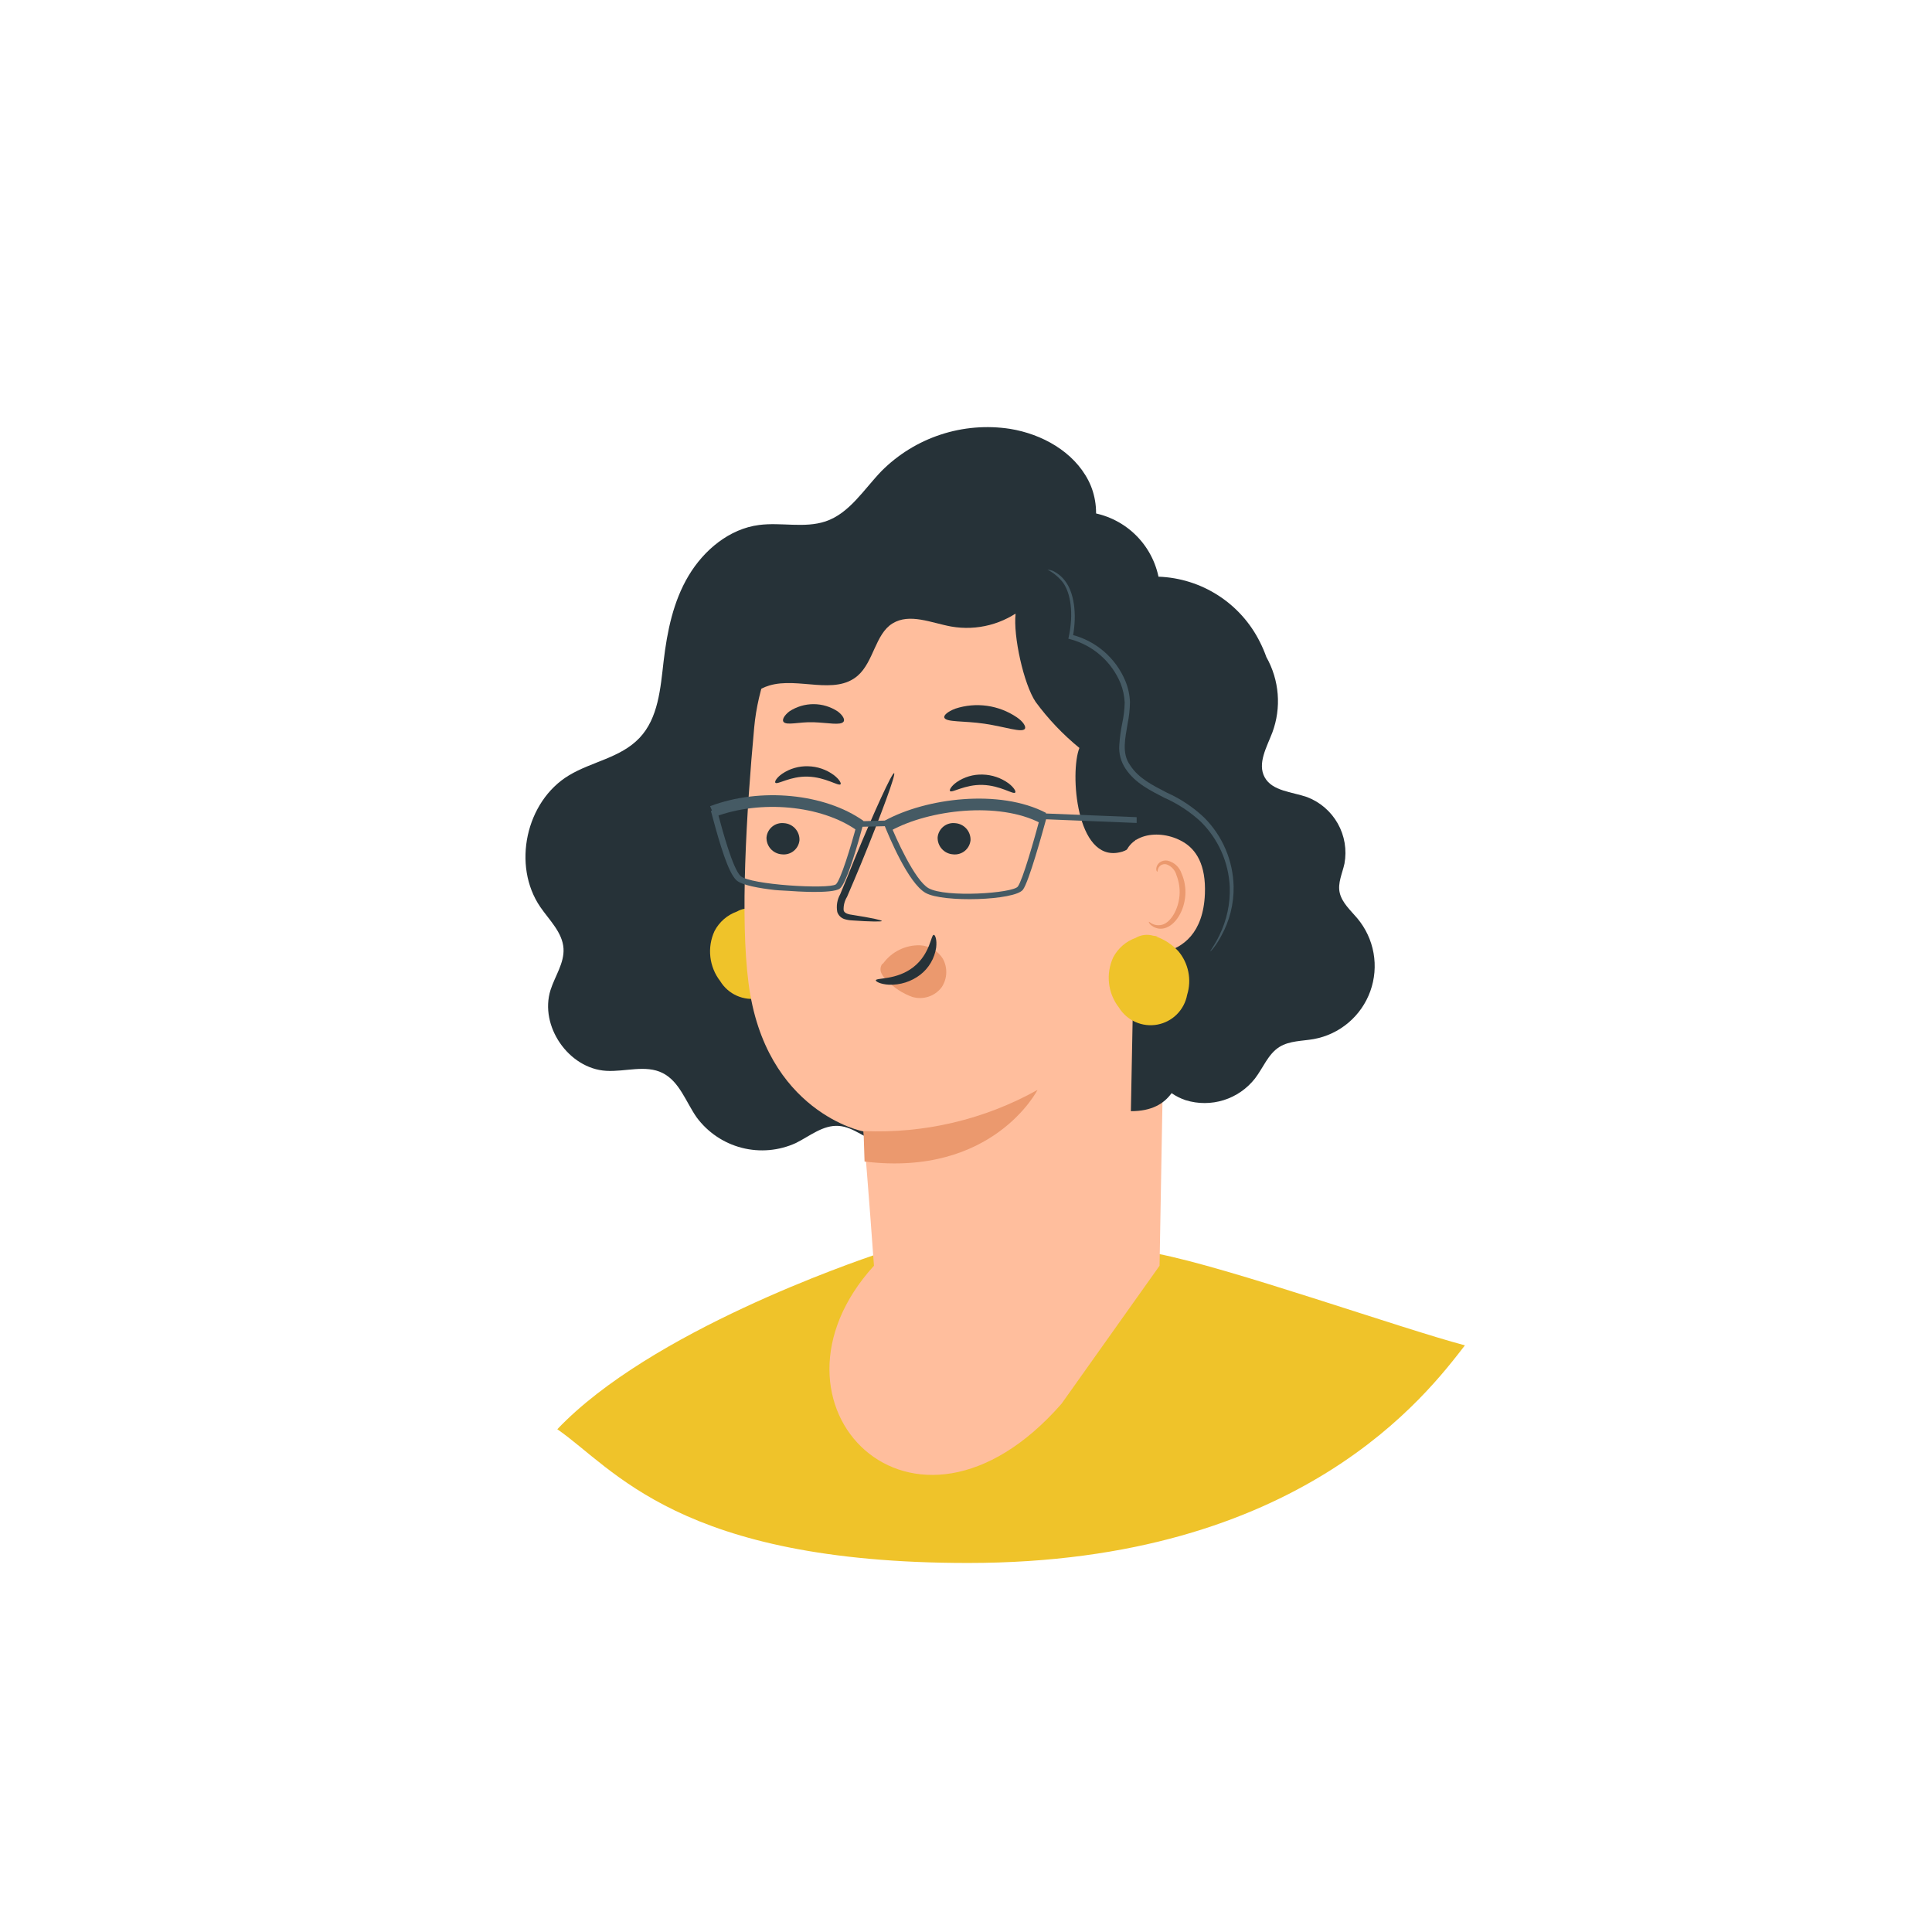 <?xml version="1.0" encoding="UTF-8"?> <svg xmlns="http://www.w3.org/2000/svg" width="210" height="210" viewBox="0 0 210 210" fill="none"> <g filter="url(#filter0_d)"> <circle cx="105" cy="95" r="75" transform="rotate(-90 105 95)" fill="white"></circle> </g> <path d="M159.231 146.234C155.193 151.427 141.464 169.888 105.22 169.888C73.79 169.888 66.743 159.613 60.577 155.352C70.705 144.702 92.798 137.177 95.46 136.267C105.22 132.932 109.039 134.696 109.039 134.696C109.039 134.696 121.299 135.413 125.769 136.267C133.521 137.749 152.184 144.367 159.231 146.234Z" fill="#EFC32A"></path> <path d="M116.217 61.618C119.195 59.728 119.915 55.349 118.299 52.218C116.684 49.088 113.27 47.182 109.787 46.615C107.261 46.226 104.678 46.44 102.249 47.238C99.82 48.036 97.614 49.396 95.81 51.208C93.897 53.191 92.335 55.801 89.732 56.673C87.436 57.439 84.91 56.75 82.506 57.064C79.291 57.477 76.528 59.766 74.852 62.568C73.175 65.369 72.517 68.622 72.134 71.853C71.79 74.815 71.56 78.061 69.501 80.219C67.442 82.378 64.334 82.776 61.847 84.276C57.154 87.093 55.639 94.082 58.731 98.59C59.719 100.029 61.135 101.346 61.25 103.091C61.349 104.676 60.323 106.092 59.841 107.607C58.609 111.519 61.808 116.158 65.896 116.395C67.963 116.517 70.175 115.706 72.02 116.632C73.864 117.558 74.546 119.771 75.724 121.455C76.93 123.086 78.659 124.253 80.623 124.76C82.587 125.267 84.665 125.084 86.51 124.241C88.041 123.475 89.465 122.266 91.156 122.381C92.848 122.496 94.164 123.912 95.825 124.248C97.992 124.669 100.058 123.07 101.344 121.278C102.63 119.487 103.534 117.367 105.172 115.92C107.338 113.999 110.377 113.524 113.117 112.575C116.152 111.532 118.926 109.848 121.253 107.639C123.58 105.43 125.405 102.746 126.604 99.77C127.803 96.794 128.349 93.594 128.204 90.389C128.058 87.184 127.226 84.047 125.763 81.191" fill="#263238"></path> <path d="M84.741 100.527C84.074 99.811 83.245 99.265 82.323 98.935H82.506C82.338 98.893 82.166 98.863 81.993 98.843C81.679 98.753 81.349 98.727 81.024 98.768C80.699 98.809 80.385 98.915 80.103 99.081C79.049 99.456 78.177 100.216 77.661 101.209C77.258 102.086 77.103 103.058 77.214 104.017C77.325 104.977 77.696 105.888 78.289 106.651C78.715 107.348 79.344 107.899 80.09 108.231C80.837 108.563 81.667 108.66 82.471 108.51C83.274 108.36 84.013 107.969 84.589 107.39C85.165 106.81 85.552 106.07 85.698 105.265C85.951 104.459 85.996 103.602 85.829 102.773C85.661 101.945 85.287 101.172 84.741 100.527Z" fill="#EFC32A"></path> <path d="M81.978 79.07C82.743 70.689 88.599 60.538 96.95 61.656L122.9 69.004C124.128 69.172 125.249 69.796 126.039 70.751C126.829 71.707 127.23 72.925 127.163 74.164L126.039 137.58L115.385 152.58C99.231 171.041 81.358 152.58 94.995 137.58C94.476 130.267 93.866 122.951 93.866 122.977C93.866 123.023 83.149 120.895 81.358 106.826C80.447 99.791 81.121 88.386 81.978 79.07Z" fill="#FFBE9D"></path> <path d="M83.317 91.005C83.298 91.474 83.464 91.931 83.778 92.279C84.093 92.627 84.532 92.837 85.001 92.865C85.226 92.89 85.454 92.871 85.672 92.807C85.89 92.744 86.093 92.638 86.269 92.496C86.446 92.353 86.593 92.177 86.701 91.978C86.809 91.778 86.876 91.559 86.899 91.334C86.918 90.865 86.752 90.407 86.437 90.06C86.122 89.712 85.683 89.501 85.215 89.474C84.99 89.448 84.761 89.468 84.543 89.531C84.326 89.594 84.123 89.7 83.946 89.843C83.77 89.985 83.623 90.161 83.515 90.361C83.407 90.56 83.34 90.779 83.317 91.005Z" fill="#263238"></path> <path d="M84.282 85.081C84.504 85.325 85.889 84.353 87.818 84.415C89.747 84.476 91.14 85.478 91.362 85.249C91.462 85.149 91.248 84.721 90.643 84.254C89.827 83.647 88.842 83.31 87.826 83.289C86.821 83.259 85.832 83.548 85.001 84.116C84.389 84.552 84.175 84.973 84.282 85.081Z" fill="#263238"></path> <path d="M101.917 91.005C101.899 91.472 102.063 91.929 102.377 92.276C102.69 92.624 103.127 92.835 103.594 92.865C103.819 92.89 104.047 92.871 104.265 92.807C104.483 92.744 104.686 92.638 104.863 92.496C105.039 92.353 105.186 92.177 105.294 91.978C105.402 91.778 105.469 91.559 105.492 91.334C105.511 90.866 105.346 90.41 105.033 90.062C104.72 89.715 104.283 89.503 103.816 89.474C103.59 89.448 103.362 89.468 103.144 89.531C102.927 89.594 102.724 89.7 102.547 89.843C102.37 89.985 102.224 90.161 102.116 90.361C102.008 90.56 101.94 90.779 101.917 91.005Z" fill="#263238"></path> <path d="M103.265 85.983C103.487 86.22 104.872 85.256 106.809 85.317C108.745 85.378 110.131 86.381 110.345 86.151C110.452 86.044 110.238 85.616 109.633 85.149C108.811 84.55 107.826 84.216 106.809 84.192C105.803 84.159 104.813 84.449 103.984 85.019C103.379 85.455 103.165 85.876 103.265 85.983Z" fill="#263238"></path> <path d="M95.848 100.114C95.848 100.006 94.669 99.761 92.725 99.455C92.235 99.394 91.768 99.279 91.699 98.942C91.671 98.431 91.799 97.924 92.067 97.488C92.577 96.309 93.1 95.072 93.636 93.775C95.81 88.478 97.402 84.123 97.188 84.039C96.973 83.955 95.037 88.172 92.855 93.462C92.335 94.771 91.829 96.011 91.324 97.205C90.994 97.79 90.883 98.474 91.01 99.134C91.07 99.312 91.171 99.474 91.303 99.606C91.436 99.739 91.598 99.839 91.776 99.899C92.049 99.983 92.332 100.032 92.618 100.045C94.623 100.19 95.841 100.19 95.848 100.114Z" fill="#263238"></path> <path d="M93.866 122.94C100.461 123.234 107.007 121.686 112.772 118.47C112.772 118.47 107.95 127.961 93.973 126.254L93.866 122.94Z" fill="#EB996E"></path> <path d="M96 104.715C96.456 104.09 97.056 103.585 97.749 103.242C98.442 102.9 99.208 102.73 99.981 102.747C100.485 102.77 100.976 102.915 101.412 103.169C101.849 103.424 102.216 103.781 102.484 104.209C102.749 104.691 102.877 105.237 102.853 105.786C102.828 106.336 102.653 106.868 102.346 107.325C101.984 107.797 101.488 108.15 100.922 108.335C100.357 108.521 99.749 108.532 99.177 108.366C98.11 107.989 97.152 107.358 96.383 106.529C96.131 106.322 95.929 106.06 95.793 105.763C95.722 105.606 95.694 105.432 95.711 105.26C95.729 105.088 95.791 104.923 95.893 104.783" fill="#EB996E"></path> <path d="M101.496 101.613C101.182 101.613 101.121 103.68 99.284 105.119C97.447 106.558 95.219 106.26 95.196 106.558C95.196 106.688 95.679 106.979 96.62 107.033C97.85 107.081 99.058 106.696 100.034 105.946C100.964 105.223 101.58 104.171 101.756 103.006C101.864 102.126 101.642 101.606 101.496 101.613Z" fill="#263238"></path> <path d="M102.638 77.992C102.814 78.527 104.751 78.328 107.016 78.665C109.282 79.002 111.089 79.676 111.402 79.216C111.54 78.994 111.242 78.451 110.514 77.961C109.547 77.306 108.442 76.882 107.285 76.72C106.128 76.558 104.95 76.663 103.84 77.027C102.998 77.349 102.569 77.747 102.638 77.992Z" fill="#263238"></path> <path d="M85.153 78.451C85.483 78.895 86.822 78.451 88.422 78.504C90.022 78.558 91.377 78.879 91.698 78.435C91.844 78.213 91.637 77.769 91.063 77.333C90.281 76.814 89.364 76.538 88.426 76.538C87.488 76.538 86.57 76.814 85.789 77.333C85.215 77.785 85.008 78.229 85.153 78.451Z" fill="#263238"></path> <path d="M72.54 76.131C73.123 73.991 74.426 72.118 76.229 70.826C77.3 70.279 78.34 69.673 79.345 69.012C81.373 67.382 81.84 64.542 83.088 62.261C83.909 60.792 85.069 59.54 86.471 58.608C87.872 57.677 89.476 57.092 91.148 56.903C93.919 56.62 96.782 57.454 99.484 56.773C101.482 56.267 103.227 54.974 105.256 54.583C109.198 53.818 112.864 56.665 115.727 59.482C115.727 62.307 113.484 64.198 111.326 66.012C110.232 66.911 108.958 67.563 107.589 67.924C106.22 68.285 104.79 68.345 103.395 68.101C101.237 67.711 98.879 66.616 97.011 67.765C95.144 68.913 94.968 71.929 93.23 73.444C90.742 75.603 86.785 73.575 83.631 74.508C81.197 75.236 79.674 77.57 78.051 79.522C76.428 81.474 74.009 83.349 71.568 82.622C71.641 80.428 71.967 78.25 72.54 76.131Z" fill="#263238"></path> <path d="M102.155 64.214C103.923 63.701 107.513 62.56 108.485 61.029C110.545 57.692 114.18 55.419 117.893 55.625C119.814 55.776 121.635 56.545 123.083 57.818C124.53 59.09 125.527 60.797 125.923 62.683C128.228 62.764 130.469 63.467 132.409 64.716C134.349 65.964 135.916 67.714 136.945 69.779C137.216 70.311 137.451 70.861 137.65 71.424C138.347 72.66 138.766 74.033 138.879 75.448C138.991 76.862 138.794 78.284 138.3 79.615C137.688 81.215 136.647 82.991 137.466 84.491C138.285 85.991 140.42 86.068 142.059 86.634C143.478 87.172 144.663 88.19 145.409 89.512C146.154 90.834 146.412 92.375 146.138 93.868C145.909 94.932 145.373 95.996 145.626 97.06C145.878 98.124 146.797 98.95 147.532 99.815C148.441 100.897 149.049 102.198 149.298 103.589C149.546 104.98 149.424 106.412 148.945 107.741C148.466 109.07 147.647 110.25 146.568 111.163C145.49 112.076 144.191 112.69 142.801 112.943C141.538 113.165 140.176 113.119 139.089 113.785C137.841 114.551 137.297 116.081 136.409 117.23C135.54 118.339 134.355 119.159 133.01 119.58C131.665 120.001 130.224 120.003 128.877 119.587C128.334 119.405 127.818 119.147 127.346 118.822C126.504 119.985 125.18 120.781 122.922 120.781L123.488 91.235C123.328 91.597 123.082 91.914 122.771 92.16C122.46 92.405 122.094 92.571 121.705 92.643C116.967 93.715 116.27 83.947 117.327 81.299C115.539 79.839 113.942 78.159 112.573 76.3C111.264 74.364 110.116 69.097 110.391 66.717C108.654 66.816 101.374 64.421 102.155 64.214Z" fill="#263238"></path> <path d="M122.157 93.637C122.302 90.636 125.984 89.993 128.579 91.501C130.01 92.328 131.097 93.982 130.967 97.174C130.615 105.67 122.164 103.565 122.157 103.297C122.149 103.029 121.957 97.128 122.157 93.637Z" fill="#FFBE9D"></path> <path d="M124.882 100.19C124.92 100.19 125.027 100.305 125.272 100.428C125.62 100.589 126.017 100.613 126.382 100.497C127.293 100.206 128.104 98.812 128.212 97.282C128.261 96.554 128.148 95.825 127.882 95.146C127.813 94.877 127.68 94.629 127.495 94.423C127.31 94.216 127.078 94.058 126.818 93.96C126.649 93.909 126.467 93.918 126.304 93.987C126.14 94.055 126.006 94.178 125.923 94.335C125.8 94.564 125.846 94.733 125.8 94.748C125.754 94.763 125.624 94.603 125.709 94.25C125.769 94.042 125.895 93.86 126.068 93.73C126.31 93.565 126.606 93.499 126.895 93.546C127.248 93.626 127.574 93.796 127.842 94.038C128.11 94.281 128.311 94.589 128.426 94.932C128.756 95.682 128.898 96.502 128.839 97.32C128.717 99.027 127.768 100.596 126.543 100.902C126.311 100.959 126.07 100.963 125.837 100.914C125.604 100.865 125.385 100.764 125.196 100.619C124.889 100.412 124.851 100.19 124.882 100.19Z" fill="#EB996E"></path> <path d="M113.852 61.917C114.514 62.26 115.094 62.743 115.551 63.333C116.385 64.489 116.707 66.709 116.171 69.212L116.125 69.426L116.339 69.48C117.562 69.808 118.691 70.413 119.641 71.25C120.59 72.087 121.333 73.131 121.812 74.302C122.069 74.963 122.217 75.661 122.249 76.369C122.232 77.126 122.142 77.88 121.981 78.619C121.816 79.417 121.709 80.225 121.659 81.038C121.603 81.924 121.84 82.803 122.333 83.541C123.389 85.149 125.089 85.945 126.551 86.71C127.998 87.347 129.33 88.219 130.493 89.29C132.415 91.175 133.55 93.719 133.669 96.409C133.731 98.225 133.344 100.028 132.544 101.66C131.985 102.823 131.511 103.374 131.557 103.413C131.692 103.3 131.813 103.172 131.917 103.03C132.233 102.619 132.512 102.181 132.751 101.721C133.658 100.083 134.12 98.235 134.09 96.363C134.03 93.542 132.881 90.854 130.883 88.861C129.691 87.735 128.317 86.819 126.819 86.151C125.357 85.386 123.757 84.621 122.838 83.174C121.897 81.888 122.318 80.204 122.563 78.681C122.723 77.905 122.81 77.115 122.823 76.323C122.794 75.534 122.625 74.757 122.325 74.027C121.808 72.783 121.006 71.678 119.983 70.8C118.961 69.923 117.747 69.297 116.439 68.975L116.607 69.243C117.105 66.625 116.707 64.328 115.75 63.119C115.398 62.658 114.942 62.288 114.418 62.039C114.236 61.972 114.045 61.931 113.852 61.917Z" fill="#455A64"></path> <path d="M128.082 103.39C127.415 102.672 126.585 102.125 125.663 101.797H125.854C125.683 101.756 125.509 101.725 125.334 101.706C125.019 101.615 124.689 101.589 124.364 101.63C124.039 101.671 123.725 101.777 123.443 101.943C122.391 102.317 121.519 103.075 121.001 104.063C120.595 104.941 120.437 105.914 120.547 106.875C120.656 107.836 121.028 108.749 121.621 109.513C122.049 110.209 122.678 110.759 123.425 111.09C124.172 111.422 125.002 111.519 125.806 111.369C126.609 111.219 127.348 110.829 127.925 110.25C128.502 109.671 128.89 108.931 129.038 108.128C129.289 107.321 129.333 106.464 129.165 105.636C128.998 104.808 128.626 104.036 128.082 103.39Z" fill="#EFC32A"></path> <path d="M84.205 96.738C82.605 96.554 80.622 96.233 80.033 95.666C79.153 94.84 78.242 91.755 77.461 88.846C77.361 88.471 77.3 88.218 77.269 88.149L77.882 87.912C77.969 88.163 78.044 88.419 78.104 88.678C78.517 90.209 79.635 94.388 80.492 95.215C81.518 96.179 90.06 96.677 90.856 96.126C91.346 95.728 92.502 92.015 93.153 89.504L93.214 89.275L96.613 89.183L96.697 89.397C97.363 91.089 99.43 95.681 100.922 96.539C102.798 97.603 110.108 97.09 110.636 96.363C111.164 95.636 112.374 91.403 113.116 88.647L113.177 88.402L123.549 88.823V89.451L113.705 89.053C113.33 90.423 111.83 95.873 111.187 96.707C110.307 97.878 102.491 98.131 100.601 97.052C98.71 95.972 96.636 90.928 96.176 89.803L93.75 89.864C93.367 91.288 92.066 95.988 91.278 96.585C90.489 97.182 86.264 96.876 85.781 96.837C85.299 96.799 84.817 96.799 84.205 96.738Z" fill="#455A64"></path> <path d="M96.827 90.293L96.161 89.206C100.646 86.741 108.638 85.715 113.713 88.364L113.093 89.466C108.569 87.108 101.029 87.988 96.827 90.293Z" fill="#455A64"></path> <path d="M77.683 88.792L77.186 87.629C82.628 85.562 89.648 86.236 93.873 89.236L93.108 90.239C89.273 87.529 82.651 86.909 77.683 88.792Z" fill="#455A64"></path> <defs> <filter id="filter0_d" x="0" y="0" width="210" height="210" filterUnits="userSpaceOnUse" color-interpolation-filters="sRGB"> <feFlood flood-opacity="0" result="BackgroundImageFix"></feFlood> <feColorMatrix in="SourceAlpha" type="matrix" values="0 0 0 0 0 0 0 0 0 0 0 0 0 0 0 0 0 0 127 0"></feColorMatrix> <feOffset dy="10"></feOffset> <feGaussianBlur stdDeviation="15"></feGaussianBlur> <feColorMatrix type="matrix" values="0 0 0 0 0.878 0 0 0 0 0.878 0 0 0 0 0.878 0 0 0 1 0"></feColorMatrix> <feBlend mode="normal" in2="BackgroundImageFix" result="effect1_dropShadow"></feBlend> <feBlend mode="normal" in="SourceGraphic" in2="effect1_dropShadow" result="shape"></feBlend> </filter> </defs> </svg> 